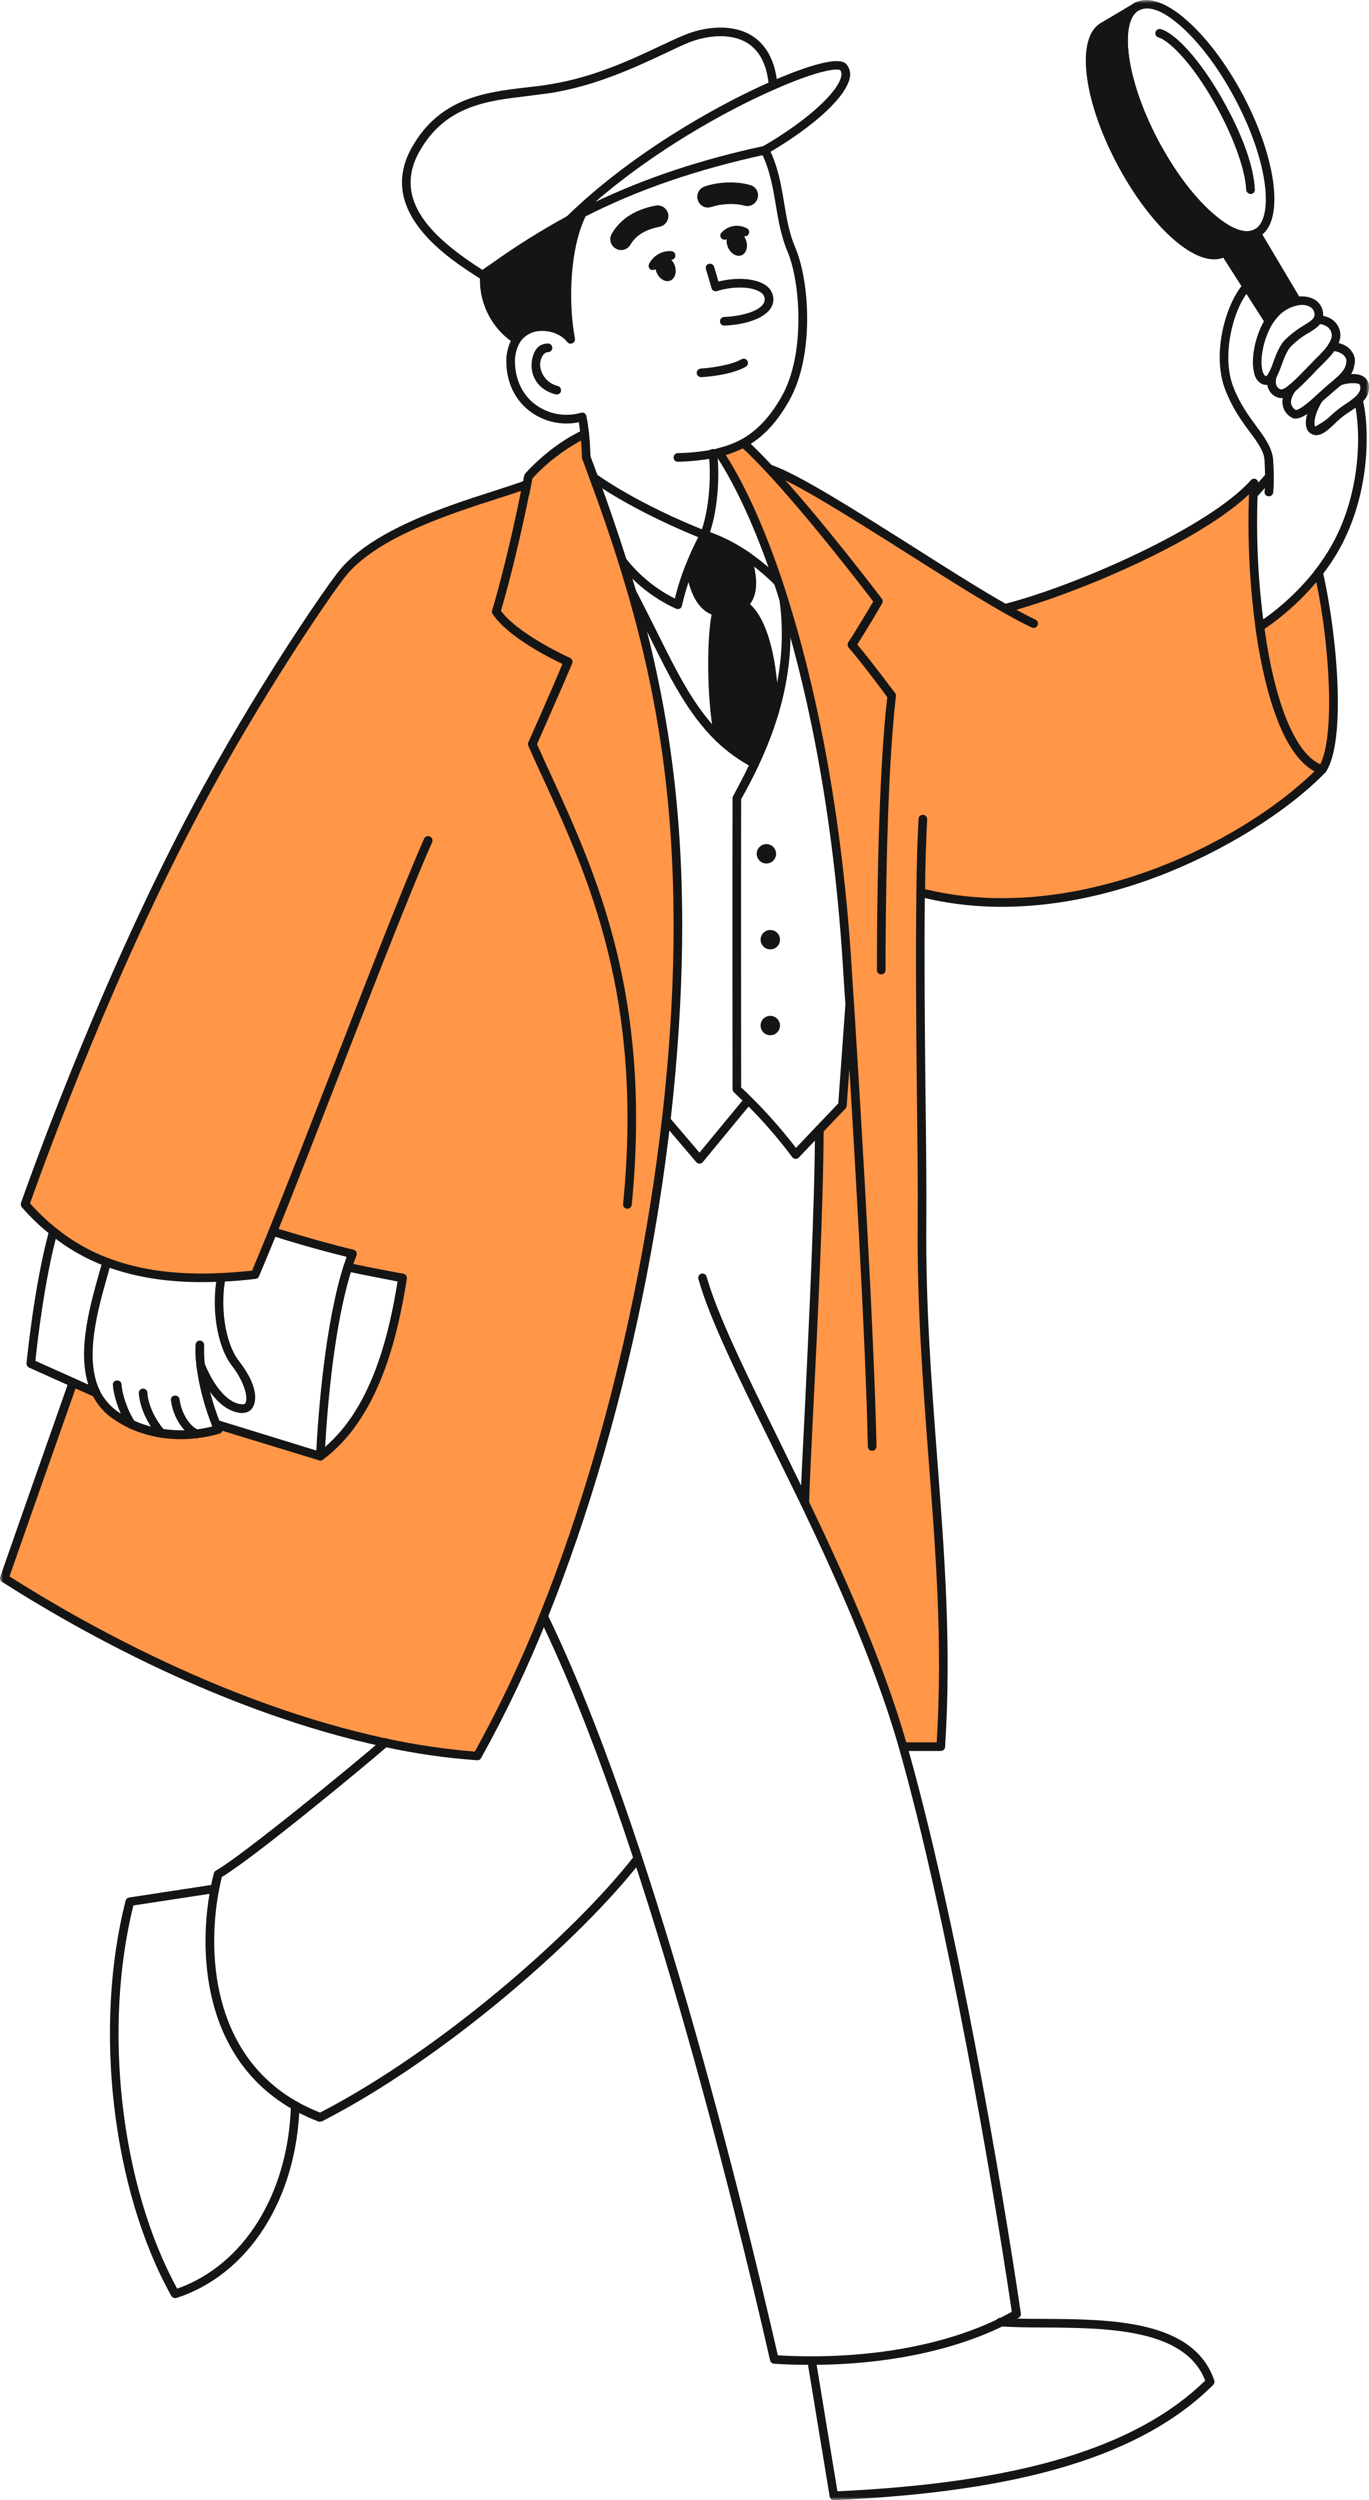 <?xml version="1.0" encoding="UTF-8"?> <svg xmlns="http://www.w3.org/2000/svg" width="218" height="398" viewBox="0 0 218 398" fill="none"> <mask id="mask0_158_264" style="mask-type:luminance" maskUnits="userSpaceOnUse" x="0" y="0" width="218" height="398"> <path d="M218 0H0V398H218V0Z" fill="white"></path> </mask> <g mask="url(#mask0_158_264)"> <path d="M107.951 146.773C108.054 182.598 99.806 224.47 86.54 257.341C83.516 264.956 80.002 272.368 76.022 279.531C71.075 279.182 66.157 278.47 61.313 277.401C40.176 272.901 18.25 262.459 0.688 251.262C5.498 237.385 11.617 220.073 11.617 220.073L15.293 221.722H15.329C16.032 223.189 17.111 224.444 18.456 225.363C19.242 225.886 20.07 226.345 20.93 226.737C22.436 227.437 24.032 227.923 25.672 228.179C27.538 228.467 29.434 228.502 31.309 228.282C32.474 228.141 33.623 227.9 34.746 227.561C34.617 227.292 34.502 227.017 34.403 226.737L51.002 231.82C59.594 225.5 62.584 212.997 64.097 203.414C64.097 203.414 58.702 202.452 55.401 201.731C55.596 201.006 55.837 200.294 56.123 199.601C49.8 198.09 43.441 196.063 43.441 196.063C42.41 198.571 41.483 200.906 40.589 202.899C38.733 203.139 36.946 203.276 35.227 203.345C27.942 203.689 21.995 202.83 16.977 200.906C13.911 199.748 11.046 198.114 8.488 196.063C6.872 194.746 5.367 193.298 3.986 191.735C9.52 176.038 19.659 150.482 31.343 128.602C40.761 110.947 51.519 95.146 54.303 91.539C60.557 83.536 77.466 79.517 83.894 77.113C83.963 76.701 84.066 76.151 84.133 75.842C84.203 75.533 87.915 71.48 93.105 69.075C93.248 70.295 93.328 71.522 93.344 72.751C93.757 73.85 94.135 74.949 94.547 76.014C96.231 80.513 97.743 84.91 99.118 89.307C99.635 90.955 100.149 92.604 100.596 94.253C105.27 110.397 107.882 126.61 107.951 146.773Z" fill="#FF9648"></path> <path d="M76.023 280.218H75.954C70.983 279.869 66.044 279.157 61.176 278.088C35.365 272.558 11.96 259.265 0.309 251.811C0.178 251.733 0.079 251.61 0.028 251.466C-0.022 251.322 -0.02 251.164 0.034 251.021C4.811 237.316 10.929 220.039 10.963 219.867C11.032 219.686 11.167 219.539 11.342 219.455C11.53 219.386 11.737 219.386 11.926 219.455L15.569 221.103L15.775 221.206C15.841 221.274 15.888 221.356 15.913 221.447C16.597 222.781 17.6 223.925 18.834 224.779C19.594 225.277 20.386 225.724 21.205 226.118H21.274C22.714 226.78 24.242 227.231 25.811 227.458C27.608 227.733 29.434 227.768 31.241 227.561C32.108 227.448 32.969 227.288 33.819 227.08L33.75 226.977C33.706 226.853 33.7 226.719 33.73 226.591C33.76 226.463 33.827 226.347 33.922 226.256C34.004 226.158 34.112 226.086 34.234 226.05C34.357 226.013 34.487 226.013 34.609 226.05L50.865 231.065C59.011 224.847 61.898 212.825 63.307 203.998C61.76 203.688 57.842 202.967 55.23 202.383C55.051 202.334 54.893 202.225 54.783 202.074C54.695 201.905 54.67 201.71 54.715 201.525L55.196 200.082C50.315 198.88 45.504 197.437 43.854 196.887C42.823 199.429 41.964 201.456 41.242 203.173C41.202 203.289 41.128 203.389 41.03 203.463C40.932 203.536 40.814 203.579 40.692 203.585C38.836 203.826 37.015 203.963 35.262 204.032C28.079 204.375 22.03 203.551 16.737 201.559C13.6 200.377 10.676 198.695 8.076 196.578C6.409 195.258 4.867 193.786 3.471 192.182C3.399 192.084 3.349 191.972 3.326 191.853C3.302 191.735 3.305 191.612 3.334 191.495C6.255 183.285 16.806 154.432 30.725 128.293C40.349 110.294 51.14 94.528 53.787 91.127C58.908 84.498 70.937 80.616 78.91 78.075C80.629 77.525 82.106 77.044 83.309 76.597C83.344 76.391 83.378 76.117 83.412 75.945L83.481 75.704C83.497 75.591 83.545 75.484 83.619 75.395C83.791 75.224 87.537 70.896 92.829 68.457C92.927 68.411 93.035 68.39 93.143 68.396C93.251 68.402 93.356 68.435 93.448 68.491C93.542 68.544 93.622 68.618 93.681 68.708C93.741 68.797 93.779 68.9 93.792 69.006C93.998 70.793 93.998 72.201 94.032 72.647L95.201 75.773C96.954 80.513 98.432 84.876 99.772 89.1C100.322 90.818 100.803 92.467 101.284 94.047C106.302 111.462 108.57 127.709 108.639 146.738C108.673 164.29 106.714 183.835 102.934 203.276C99.153 222.718 93.723 241.335 87.193 257.582C84.144 265.231 80.608 272.677 76.607 279.874C76.551 279.979 76.466 280.067 76.363 280.128C76.26 280.188 76.143 280.219 76.023 280.218ZM1.512 250.952C13.232 258.406 36.19 271.321 61.451 276.748C66.12 277.755 70.85 278.455 75.611 278.844C79.5 271.807 82.943 264.534 85.921 257.067C99.188 224.16 107.367 181.911 107.264 146.772C107.196 127.846 104.962 111.737 99.944 94.425C99.497 92.879 98.981 91.196 98.466 89.513C97.126 85.288 95.648 80.96 93.895 76.254C93.517 75.189 93.104 74.09 92.692 72.991C92.662 72.915 92.65 72.832 92.658 72.75C92.658 72.75 92.658 71.651 92.52 70.14C89.629 71.704 87.016 73.736 84.787 76.151C84.718 76.46 84.65 76.907 84.581 77.216C84.552 77.331 84.497 77.437 84.419 77.527C84.341 77.616 84.244 77.686 84.134 77.731C82.863 78.212 81.247 78.727 79.323 79.345C71.521 81.853 59.732 85.631 54.852 91.951C52.24 95.318 41.517 110.981 31.963 128.911C18.25 154.604 7.87 182.907 4.777 191.563C6.051 192.993 7.442 194.315 8.936 195.513C11.432 197.543 14.241 199.156 17.253 200.288C22.339 202.211 28.216 203.002 35.193 202.658C36.774 202.589 38.424 202.452 40.142 202.28C40.899 200.494 41.723 198.433 42.823 195.788C42.891 195.636 43.013 195.514 43.164 195.444C43.316 195.374 43.488 195.363 43.648 195.41C43.717 195.41 50.041 197.437 56.296 198.948C56.389 198.973 56.477 199.016 56.554 199.075C56.631 199.134 56.695 199.208 56.742 199.292C56.823 199.464 56.835 199.66 56.777 199.841L56.261 201.215C59.526 201.902 64.166 202.761 64.235 202.761C64.412 202.795 64.568 202.896 64.671 203.044C64.774 203.191 64.815 203.374 64.785 203.551C63.341 212.757 60.351 225.775 51.415 232.37C51.329 232.437 51.227 232.482 51.119 232.5C51.011 232.518 50.9 232.509 50.797 232.473L35.4 227.767V227.836C35.315 228.01 35.168 228.145 34.987 228.214C33.831 228.559 32.646 228.801 31.447 228.935C29.506 229.187 27.539 229.164 25.604 228.866C23.886 228.591 22.211 228.095 20.621 227.389C20.621 227.38 20.617 227.371 20.611 227.365C20.605 227.358 20.596 227.355 20.587 227.355C19.713 226.941 18.874 226.459 18.078 225.912C16.698 224.995 15.574 223.742 14.813 222.271L12.029 221.035C10.86 224.366 5.705 238.93 1.512 250.952Z" fill="#151515"></path> <path d="M210.541 122.522C199.681 133.651 172.014 148.559 146.616 142.101C146.375 159.275 146.925 181.808 146.822 194.346C146.547 224.401 151.634 249.132 149.812 278.054H143.798C140.086 265.07 134.037 251.536 128.16 239.24C128.469 229.965 130.428 196.75 130.463 179.85L134.14 175.969L135.309 159.894C135.137 157.524 134.999 155.222 134.862 152.99C133.384 130.148 129.535 110.466 124.826 95.524C124.517 94.562 124.242 93.635 123.933 92.707C120.977 83.845 117.712 76.838 114.516 72.029C115.872 71.703 117.179 71.195 118.399 70.518C119.671 71.686 121.046 73.06 122.455 74.606C129.122 76.804 148.094 90.028 160.02 96.829C170.468 94.219 192.464 85.013 199.681 76.907L199.578 78.693C199.31 85.74 199.655 92.796 200.609 99.783C202.19 111.153 205.455 120.873 210.541 122.522Z" fill="#FF9648"></path> <path d="M149.813 278.741H143.798C143.646 278.744 143.498 278.695 143.379 278.601C143.26 278.507 143.177 278.374 143.145 278.226C139.296 264.761 132.766 250.472 127.542 239.549C127.506 239.507 127.482 239.456 127.47 239.403C127.458 239.349 127.459 239.293 127.473 239.24C127.542 236.492 127.782 231.786 128.092 225.844C128.779 211.451 129.741 191.77 129.776 179.85C129.781 179.676 129.841 179.508 129.948 179.37L133.488 175.66L134.622 159.894C134.45 157.524 134.312 155.257 134.175 153.024C132.456 126.438 127.782 107.203 124.174 95.73C123.899 94.803 123.589 93.875 123.28 92.948C120.427 84.395 117.197 77.319 113.932 72.407C113.877 72.315 113.843 72.212 113.831 72.105C113.819 71.999 113.83 71.891 113.863 71.789C113.958 71.582 114.131 71.422 114.344 71.342C115.65 71.041 116.91 70.567 118.09 69.934C118.217 69.867 118.36 69.841 118.502 69.859C118.644 69.878 118.776 69.94 118.881 70.037C120.015 71.067 121.355 72.407 122.868 74.022C127.129 75.499 135.721 80.926 144.864 86.696C150.156 90.062 155.655 93.566 160.123 96.108C171.362 93.222 192.464 83.983 199.166 76.46C199.258 76.346 199.385 76.264 199.527 76.227C199.669 76.19 199.82 76.2 199.956 76.254C200.088 76.311 200.199 76.408 200.273 76.531C200.347 76.655 200.381 76.798 200.369 76.941L200.266 78.727C200.006 85.728 200.351 92.739 201.297 99.68C203.05 112.424 206.486 120.496 210.748 121.87C210.857 121.906 210.955 121.969 211.033 122.053C211.111 122.137 211.166 122.24 211.195 122.351C211.228 122.465 211.23 122.586 211.2 122.701C211.17 122.816 211.108 122.92 211.023 123.003C204.871 129.323 194.629 135.644 184.284 139.559C175.177 142.994 161.429 146.326 147.269 142.96C147.166 152.543 147.269 163.741 147.372 173.702C147.476 181.534 147.544 188.919 147.51 194.346C147.372 207.673 148.335 220.039 149.228 231.992C150.397 247.415 151.531 261.979 150.5 278.088C150.491 278.264 150.415 278.43 150.287 278.552C150.159 278.673 149.989 278.741 149.813 278.741ZM144.314 277.367H149.16C150.122 261.601 149.022 247.277 147.854 232.095C146.96 220.107 145.998 207.707 146.135 194.346C146.17 188.919 146.101 181.534 145.998 173.702C145.895 163.466 145.791 151.856 145.929 142.067C145.932 141.969 145.955 141.873 145.996 141.784C146.038 141.696 146.097 141.617 146.17 141.552C146.258 141.487 146.358 141.442 146.464 141.418C146.571 141.395 146.681 141.393 146.788 141.414C170.812 147.563 197.447 134.407 209.339 122.763C203.496 119.706 200.953 107.271 199.922 99.886C198.977 92.864 198.632 85.774 198.891 78.693C190.333 86.799 169.609 95.146 160.192 97.516C160.017 97.545 159.838 97.521 159.676 97.448C155.14 94.871 149.538 91.299 144.107 87.864C135.343 82.334 126.304 76.598 122.249 75.258L121.974 75.086C120.599 73.609 119.362 72.373 118.297 71.377C117.422 71.805 116.514 72.161 115.581 72.442C118.743 77.388 121.837 84.326 124.586 92.501C124.895 93.429 125.205 94.391 125.48 95.318C129.123 106.859 133.797 126.232 135.55 152.921C135.687 155.154 135.825 157.489 135.996 159.825V159.928L134.828 176.003C134.823 176.167 134.762 176.325 134.656 176.45L131.15 180.125C131.116 192.079 130.154 211.623 129.432 225.912C129.157 231.717 128.916 236.354 128.848 239.102C134.037 249.922 140.464 264.005 144.314 277.367Z" fill="#151515"></path> <path d="M76.814 44.447C76.681 44.45 76.55 44.414 76.436 44.344C71.453 41.184 59.767 33.696 65.61 23.425C70.078 15.525 77.399 14.666 83.86 13.911C85.131 13.773 86.334 13.636 87.503 13.43C94.548 12.331 100.7 9.411 105.203 7.281C106.749 6.56 108.055 5.942 109.19 5.495C112.18 4.293 116.544 3.709 119.706 5.667C122.078 7.144 123.487 9.789 123.796 13.533C123.806 13.621 123.797 13.711 123.771 13.796C123.744 13.881 123.701 13.96 123.643 14.027C123.585 14.095 123.514 14.15 123.434 14.189C123.354 14.228 123.266 14.25 123.178 14.254C123.087 14.264 122.996 14.255 122.909 14.229C122.822 14.203 122.741 14.16 122.67 14.103C122.6 14.045 122.542 13.974 122.499 13.894C122.456 13.814 122.43 13.726 122.421 13.636C122.146 10.338 120.978 8.071 118.985 6.835C116.235 5.152 112.386 5.701 109.705 6.766C108.605 7.213 107.299 7.831 105.787 8.552C101.216 10.682 94.961 13.636 87.709 14.804L84.032 15.285C77.605 16.04 70.937 16.796 66.813 24.078C62.311 32.047 69.253 38.092 76.814 42.97C76.96 42.88 77.136 42.851 77.303 42.89C77.471 42.928 77.616 43.031 77.708 43.176C77.76 43.25 77.797 43.334 77.817 43.423C77.837 43.511 77.839 43.603 77.823 43.693C77.807 43.782 77.773 43.867 77.724 43.944C77.675 44.02 77.611 44.086 77.536 44.138H77.433L77.192 44.309C77.083 44.392 76.951 44.44 76.814 44.447Z" fill="#151515"></path> <path d="M90.698 35.688C90.506 35.687 90.322 35.613 90.183 35.482C90.066 35.34 90.006 35.161 90.012 34.977C90.018 34.794 90.091 34.619 90.217 34.486C100.115 24.799 113.588 17.002 122.833 12.949C126.716 11.266 133.384 8.655 134.759 10.201C135.007 10.477 135.188 10.807 135.289 11.164C135.391 11.521 135.409 11.897 135.343 12.262C134.862 15.319 129.672 20.128 122.145 24.49L121.939 24.593C111.01 26.963 101.559 30.192 93.035 34.554C92.908 34.617 92.765 34.64 92.624 34.622C92.484 34.604 92.352 34.544 92.245 34.451L91.179 35.482C91.052 35.611 90.879 35.685 90.698 35.688ZM133.281 11.06C132.215 11.06 129.294 11.609 123.383 14.22C115.34 17.724 104.068 24.112 94.788 32.15C102.796 28.337 111.56 25.418 121.561 23.254C128.469 19.235 133.556 14.632 133.968 12.056C134.005 11.896 134.006 11.729 133.971 11.569C133.935 11.408 133.864 11.258 133.762 11.129L133.281 11.06Z" fill="#151515"></path> <path d="M93.104 69.762C92.933 69.763 92.768 69.7 92.641 69.586C92.514 69.471 92.434 69.314 92.417 69.144C92.348 68.491 92.279 67.839 92.176 67.22C90.854 67.494 89.49 67.489 88.17 67.205C86.85 66.921 85.604 66.365 84.512 65.572C82.072 63.785 80.697 61.003 80.628 57.74C80.574 56.318 80.932 54.91 81.659 53.687C81.709 53.61 81.773 53.544 81.849 53.492C81.924 53.44 82.009 53.404 82.098 53.385C82.187 53.365 82.28 53.364 82.369 53.381C82.459 53.397 82.545 53.431 82.622 53.481C82.699 53.53 82.765 53.595 82.817 53.67C82.868 53.745 82.905 53.83 82.924 53.919C82.943 54.008 82.945 54.1 82.928 54.19C82.912 54.28 82.878 54.366 82.828 54.443C82.246 55.429 81.96 56.561 82.003 57.706C82.072 60.522 83.24 62.927 85.303 64.438C86.33 65.184 87.514 65.687 88.764 65.907C90.015 66.127 91.299 66.059 92.52 65.709C92.611 65.677 92.708 65.666 92.803 65.678C92.898 65.69 92.99 65.724 93.07 65.778C93.149 65.827 93.217 65.892 93.271 65.969C93.324 66.046 93.361 66.133 93.379 66.224C93.551 67.083 93.688 68.045 93.792 69.006C93.801 69.097 93.793 69.188 93.767 69.275C93.741 69.362 93.697 69.443 93.64 69.513C93.582 69.584 93.512 69.642 93.431 69.684C93.351 69.727 93.263 69.754 93.173 69.762H93.104Z" fill="#151515"></path> <path d="M99.91 192.422H99.842C99.751 192.414 99.663 192.387 99.583 192.345C99.503 192.302 99.432 192.244 99.375 192.173C99.317 192.103 99.274 192.022 99.248 191.935C99.222 191.848 99.213 191.757 99.223 191.667C102.488 158.795 93.621 139.491 86.507 123.965C85.647 122.145 84.891 120.427 84.135 118.744C84.084 118.655 84.057 118.555 84.057 118.452C84.057 118.35 84.084 118.249 84.135 118.16C84.17 118.091 87.606 110.397 89.565 105.691C87.503 104.73 80.836 101.363 78.464 97.757C78.397 97.678 78.351 97.582 78.333 97.479C78.315 97.376 78.325 97.271 78.361 97.173C78.396 97.104 80.595 89.891 82.932 78.35C82.981 78.177 83.092 78.028 83.245 77.932C83.397 77.837 83.58 77.802 83.757 77.835C83.844 77.851 83.926 77.884 84 77.933C84.073 77.982 84.136 78.046 84.184 78.12C84.232 78.193 84.265 78.276 84.28 78.363C84.295 78.45 84.293 78.539 84.273 78.624C82.211 88.861 80.217 95.73 79.77 97.242C82.554 101.02 90.665 104.695 90.768 104.73C90.925 104.811 91.046 104.946 91.11 105.111C91.173 105.276 91.174 105.458 91.112 105.623C89.359 109.779 86.163 116.958 85.51 118.469C86.232 120.049 86.953 121.698 87.744 123.381C94.927 139.079 103.863 158.589 100.598 191.804C100.581 191.974 100.501 192.132 100.374 192.246C100.247 192.36 100.081 192.423 99.91 192.422Z" fill="#151515"></path> <path d="M43.443 196.75L43.202 196.681C43.112 196.657 43.029 196.612 42.959 196.55C42.889 196.489 42.833 196.412 42.797 196.326C42.761 196.24 42.744 196.147 42.749 196.054C42.754 195.961 42.779 195.87 42.824 195.788C45.986 187.991 49.835 178.064 53.581 168.447C59.184 154.02 64.476 140.418 67.535 133.514C67.613 133.345 67.754 133.214 67.928 133.15C68.102 133.086 68.294 133.093 68.463 133.17C68.632 133.248 68.763 133.389 68.827 133.563C68.892 133.737 68.884 133.929 68.807 134.098C65.748 140.967 60.455 154.535 54.853 168.927C51.107 178.545 47.258 188.506 44.096 196.303C44.039 196.431 43.948 196.54 43.832 196.619C43.717 196.698 43.582 196.743 43.443 196.75Z" fill="#151515"></path> <path d="M83.619 79.174H83.481C83.305 79.141 83.148 79.039 83.045 78.891C82.942 78.744 82.901 78.561 82.932 78.384L83.207 76.976C83.227 76.888 83.264 76.805 83.317 76.731C83.369 76.658 83.435 76.595 83.512 76.547C83.589 76.499 83.674 76.467 83.763 76.452C83.852 76.437 83.943 76.44 84.031 76.461C84.208 76.494 84.365 76.596 84.468 76.743C84.571 76.891 84.611 77.073 84.581 77.251L84.306 78.624C84.274 78.782 84.188 78.923 84.062 79.024C83.937 79.124 83.78 79.177 83.619 79.174Z" fill="#151515"></path> <path d="M34.403 227.424C34.269 227.431 34.136 227.395 34.025 227.321C33.913 227.246 33.829 227.138 33.784 227.012C32.555 223.945 31.713 220.737 31.275 217.463V217.394C31.129 216.29 31.083 215.174 31.138 214.062C31.142 213.972 31.164 213.883 31.203 213.802C31.242 213.72 31.296 213.647 31.363 213.586C31.43 213.525 31.509 213.479 31.594 213.448C31.679 213.418 31.769 213.405 31.86 213.409C32.039 213.426 32.205 213.51 32.326 213.643C32.447 213.777 32.513 213.951 32.513 214.131C32.48 215.151 32.514 216.172 32.616 217.188V217.256C33.05 220.424 33.87 223.527 35.056 226.496C35.089 226.582 35.104 226.673 35.101 226.765C35.098 226.856 35.076 226.946 35.038 227.03C34.999 227.113 34.945 227.188 34.877 227.249C34.809 227.311 34.73 227.359 34.643 227.389L34.403 227.424Z" fill="#151515"></path> <path d="M15.295 222.409C15.171 222.411 15.048 222.377 14.944 222.31C14.84 222.242 14.759 222.145 14.71 222.031C11.892 216.363 14.195 208.326 15.845 202.452C16.016 201.868 16.188 201.284 16.326 200.735C16.349 200.646 16.391 200.563 16.447 200.491C16.503 200.418 16.574 200.358 16.654 200.313C16.734 200.268 16.822 200.24 16.913 200.23C17.005 200.219 17.097 200.228 17.185 200.254C17.359 200.309 17.505 200.429 17.595 200.588C17.684 200.748 17.71 200.935 17.666 201.112C17.494 201.662 17.357 202.212 17.185 202.83C15.57 208.497 13.37 216.226 15.913 221.413C15.954 221.494 15.979 221.582 15.986 221.673C15.993 221.763 15.981 221.855 15.952 221.941C15.924 222.027 15.878 222.107 15.818 222.175C15.758 222.244 15.686 222.3 15.604 222.34C15.511 222.395 15.402 222.419 15.295 222.409Z" fill="#151515"></path> <path d="M38.63 224.95C37.427 224.95 34.059 224.298 31.309 217.565C31.253 217.4 31.263 217.219 31.336 217.06C31.409 216.901 31.54 216.776 31.703 216.71C31.865 216.644 32.046 216.643 32.209 216.706C32.372 216.769 32.505 216.892 32.581 217.05C34.609 221.996 37.152 223.645 38.698 223.542C38.784 223.55 38.869 223.531 38.943 223.488C39.017 223.444 39.076 223.38 39.111 223.302C39.523 222.374 38.836 219.901 37.014 217.531C34.265 214.027 33.715 207.536 34.574 203.208C34.625 203.044 34.734 202.906 34.881 202.819C35.028 202.732 35.202 202.703 35.369 202.737C35.536 202.771 35.685 202.867 35.786 203.005C35.887 203.142 35.933 203.313 35.915 203.482C35.09 207.57 35.674 213.615 38.08 216.707C40.486 219.798 41.07 222.306 40.348 223.851C40.216 224.162 39.996 224.428 39.715 224.617C39.435 224.806 39.105 224.91 38.767 224.916L38.63 224.95Z" fill="#151515"></path> <path d="M31.309 228.969L31.069 228.901C29.179 228.111 27.563 225.603 27.22 222.924C27.205 222.835 27.209 222.745 27.231 222.658C27.253 222.571 27.292 222.49 27.347 222.419C27.402 222.348 27.471 222.289 27.549 222.246C27.628 222.203 27.715 222.176 27.804 222.168C27.894 222.154 27.987 222.157 28.076 222.179C28.165 222.2 28.248 222.24 28.322 222.294C28.396 222.348 28.458 222.417 28.504 222.496C28.551 222.574 28.582 222.661 28.594 222.752C28.869 224.916 30.175 227.046 31.584 227.63C31.753 227.698 31.887 227.831 31.958 227.998C32.029 228.166 32.03 228.354 31.962 228.523C31.909 228.653 31.819 228.764 31.703 228.843C31.587 228.923 31.45 228.966 31.309 228.969Z" fill="#151515"></path> <path d="M25.674 228.866C25.575 228.868 25.478 228.847 25.389 228.805C25.299 228.764 25.221 228.702 25.158 228.626C23.062 226.153 22.203 223.474 22.1 221.79C22.093 221.7 22.104 221.61 22.132 221.524C22.16 221.438 22.205 221.358 22.264 221.29C22.384 221.151 22.553 221.066 22.735 221.052C22.918 221.038 23.098 221.098 23.237 221.217C23.375 221.336 23.461 221.505 23.474 221.687C23.543 223.164 24.334 225.535 26.224 227.733C26.284 227.801 26.33 227.881 26.358 227.968C26.386 228.054 26.395 228.146 26.386 228.237C26.376 228.327 26.347 228.415 26.302 228.494C26.256 228.572 26.194 228.641 26.121 228.695C26.066 228.757 25.996 228.806 25.918 228.835C25.841 228.865 25.757 228.876 25.674 228.866Z" fill="#151515"></path> <path d="M20.93 227.424C20.814 227.425 20.7 227.398 20.598 227.344C20.496 227.29 20.409 227.211 20.346 227.114C18.765 224.607 18.077 221.962 17.974 220.485C17.965 220.394 17.974 220.301 18.003 220.214C18.031 220.127 18.078 220.047 18.139 219.978C18.201 219.91 18.276 219.856 18.36 219.819C18.445 219.782 18.535 219.763 18.627 219.764C18.716 219.754 18.805 219.763 18.89 219.789C18.975 219.816 19.054 219.859 19.122 219.917C19.189 219.975 19.244 220.046 19.283 220.126C19.323 220.206 19.345 220.293 19.349 220.382C19.452 221.825 20.14 224.229 21.514 226.393C21.606 226.544 21.636 226.725 21.597 226.898C21.559 227.071 21.455 227.222 21.308 227.32C21.193 227.386 21.063 227.421 20.93 227.424Z" fill="#151515"></path> <path d="M11.616 220.794L11.341 220.726L4.605 217.703C4.482 217.637 4.381 217.537 4.314 217.415C4.247 217.293 4.216 217.155 4.226 217.016C4.226 216.879 5.464 204.376 7.835 195.891C7.867 195.743 7.95 195.61 8.069 195.516C8.188 195.422 8.336 195.373 8.488 195.376C8.67 195.376 8.845 195.449 8.974 195.577C9.103 195.706 9.176 195.881 9.176 196.063C9.186 196.123 9.174 196.184 9.141 196.235C7.079 203.654 5.876 214.268 5.636 216.638L11.925 219.455C12.091 219.536 12.217 219.678 12.281 219.85C12.345 220.023 12.34 220.213 12.269 220.382C12.207 220.503 12.114 220.605 11.999 220.678C11.884 220.75 11.752 220.791 11.616 220.794Z" fill="#151515"></path> <path d="M51.004 232.507H50.969C50.877 232.508 50.786 232.489 50.702 232.452C50.618 232.415 50.543 232.361 50.481 232.292C50.42 232.224 50.373 232.144 50.345 232.057C50.316 231.969 50.306 231.877 50.316 231.786C50.694 224.435 51.794 210.696 54.715 201.49C54.799 201.347 54.929 201.237 55.084 201.179C55.239 201.12 55.41 201.117 55.567 201.169C55.724 201.222 55.859 201.327 55.948 201.466C56.037 201.606 56.075 201.772 56.056 201.937C53.89 208.635 52.344 219.283 51.691 231.855C51.682 232.031 51.606 232.197 51.478 232.318C51.35 232.44 51.18 232.507 51.004 232.507Z" fill="#151515"></path> <path d="M88.67 62.789H88.498C85.508 62.034 84.408 59.629 84.683 57.569C84.958 55.508 85.955 54.683 87.261 54.683C87.443 54.683 87.618 54.755 87.747 54.884C87.876 55.013 87.948 55.188 87.948 55.37C87.948 55.552 87.876 55.727 87.747 55.856C87.618 55.985 87.443 56.057 87.261 56.057C86.677 56.057 86.161 56.778 86.024 57.74C85.886 58.702 86.505 60.866 88.842 61.45C89.016 61.505 89.162 61.625 89.252 61.785C89.341 61.944 89.367 62.131 89.323 62.309C89.284 62.451 89.199 62.575 89.08 62.663C88.962 62.75 88.817 62.795 88.67 62.789Z" fill="#151515"></path> <path d="M90.871 54.03C89.016 51.591 84.238 51.007 82.245 54.064C78.739 51.797 76.849 47.779 77.124 43.554C80.286 41.424 84.548 38.298 90.7 35.001C91.353 34.623 92.006 34.279 92.727 33.936C89.875 39.672 89.875 48.603 90.871 54.03Z" fill="#151515"></path> <path d="M82.244 54.752C82.111 54.75 81.981 54.714 81.866 54.649C80.045 53.454 78.581 51.788 77.631 49.828C76.681 47.869 76.28 45.689 76.47 43.52C76.47 43.418 76.495 43.318 76.543 43.228C76.591 43.138 76.66 43.061 76.745 43.005L78.291 41.94C82.156 39.18 86.185 36.656 90.355 34.383L92.417 33.318C92.546 33.255 92.692 33.235 92.834 33.26C92.976 33.284 93.107 33.353 93.207 33.456C93.306 33.559 93.372 33.689 93.396 33.83C93.42 33.97 93.403 34.115 93.345 34.246C90.733 39.467 90.458 48.088 91.558 53.893C91.579 54.047 91.551 54.203 91.477 54.339C91.402 54.475 91.286 54.584 91.145 54.649C91.004 54.712 90.847 54.726 90.697 54.688C90.547 54.651 90.415 54.565 90.32 54.443C89.461 53.309 87.777 52.622 86.162 52.691C85.505 52.689 84.858 52.847 84.277 53.153C83.696 53.458 83.198 53.901 82.828 54.443C82.764 54.539 82.678 54.618 82.575 54.672C82.473 54.726 82.359 54.754 82.244 54.752ZM77.81 43.932C77.709 45.702 78.048 47.469 78.798 49.076C79.547 50.682 80.684 52.078 82.106 53.138C82.601 52.565 83.213 52.106 83.901 51.792C84.589 51.478 85.337 51.316 86.093 51.317C87.431 51.259 88.757 51.593 89.908 52.279C89.255 47.161 89.461 40.463 91.317 35.413L91.008 35.585C86.896 37.845 82.915 40.334 79.082 43.039L77.81 43.932Z" fill="#151515"></path> <path d="M107.952 73.506C107.863 73.511 107.775 73.498 107.691 73.467C107.608 73.436 107.532 73.389 107.468 73.328C107.403 73.267 107.352 73.193 107.317 73.112C107.282 73.03 107.264 72.942 107.265 72.854C107.26 72.763 107.273 72.673 107.304 72.588C107.334 72.503 107.381 72.425 107.441 72.358C107.502 72.291 107.575 72.236 107.657 72.198C107.739 72.159 107.827 72.137 107.918 72.132C109.763 72.1 111.602 71.916 113.417 71.583L114.345 71.377C114.43 71.351 114.52 71.343 114.609 71.354C114.698 71.364 114.784 71.393 114.861 71.438C114.939 71.483 115.006 71.544 115.059 71.616C115.112 71.688 115.15 71.77 115.169 71.858C115.212 72.031 115.185 72.213 115.095 72.367C115.006 72.521 114.86 72.634 114.688 72.682L113.691 72.922C111.797 73.268 109.878 73.463 107.952 73.506Z" fill="#151515"></path> <path d="M118.4 71.205C118.281 71.207 118.163 71.175 118.06 71.115C117.957 71.054 117.873 70.967 117.816 70.861C117.73 70.702 117.711 70.515 117.763 70.341C117.814 70.167 117.932 70.021 118.091 69.934C120.6 68.526 122.662 66.327 124.518 63.03C128.23 56.435 127.508 44.962 125.377 39.982C124.381 37.612 123.934 35.036 123.521 32.528C123.109 30.021 122.525 26.723 121.184 24.216C121.102 24.052 121.089 23.862 121.147 23.688C121.205 23.514 121.33 23.37 121.494 23.288C121.658 23.206 121.848 23.193 122.022 23.251C122.196 23.309 122.34 23.433 122.422 23.597C123.831 26.277 124.381 29.334 124.862 32.288C125.343 35.242 125.721 37.234 126.649 39.432C128.952 44.825 129.673 56.641 125.721 63.682C123.728 67.255 121.494 69.625 118.744 71.136L118.4 71.205Z" fill="#151515"></path> <path d="M115.341 51.832C115.253 51.837 115.164 51.823 115.081 51.792C114.997 51.762 114.921 51.715 114.857 51.653C114.793 51.592 114.741 51.519 114.707 51.437C114.672 51.356 114.654 51.268 114.654 51.179C114.649 51.089 114.662 50.999 114.693 50.914C114.723 50.829 114.77 50.75 114.831 50.683C114.891 50.616 114.964 50.562 115.046 50.523C115.128 50.485 115.216 50.462 115.307 50.458C118.194 50.321 120.531 49.599 121.424 48.535C121.548 48.401 121.642 48.244 121.701 48.073C121.76 47.901 121.783 47.719 121.768 47.538C121.74 47.312 121.657 47.096 121.525 46.91C121.393 46.725 121.216 46.575 121.012 46.474C119.465 45.477 116.269 45.649 114.207 46.336C114.026 46.394 113.83 46.382 113.657 46.302C113.574 46.261 113.5 46.204 113.441 46.133C113.382 46.062 113.338 45.979 113.313 45.89L112.42 42.867C112.388 42.782 112.375 42.69 112.38 42.599C112.386 42.508 112.41 42.419 112.453 42.339C112.495 42.258 112.553 42.186 112.625 42.13C112.696 42.073 112.778 42.031 112.867 42.008C112.955 41.982 113.047 41.974 113.138 41.984C113.229 41.994 113.318 42.023 113.398 42.068C113.478 42.112 113.548 42.173 113.604 42.245C113.661 42.318 113.702 42.401 113.726 42.489L114.413 44.825C116.785 44.207 119.947 44.172 121.768 45.306C122.139 45.522 122.456 45.82 122.694 46.177C122.933 46.534 123.086 46.941 123.143 47.367C123.18 47.731 123.142 48.1 123.029 48.449C122.917 48.797 122.733 49.119 122.49 49.393C121.321 50.767 118.675 51.695 115.341 51.832Z" fill="#151515"></path> <path d="M111.629 60.042C111.455 60.034 111.289 59.964 111.163 59.844C111.037 59.724 110.958 59.562 110.941 59.389C110.941 59.209 111.007 59.035 111.128 58.902C111.249 58.768 111.415 58.685 111.594 58.668C111.629 58.668 115.822 58.427 118.09 57.191C118.246 57.102 118.43 57.078 118.603 57.123C118.776 57.167 118.925 57.278 119.018 57.431C119.105 57.596 119.126 57.788 119.074 57.967C119.023 58.147 118.904 58.299 118.743 58.393C116.234 59.801 111.869 60.042 111.663 60.042H111.629Z" fill="#151515"></path> <path d="M103.965 42.97H103.69C103.525 42.889 103.398 42.747 103.334 42.575C103.27 42.402 103.274 42.212 103.346 42.043C103.667 41.381 104.18 40.831 104.817 40.464C105.454 40.097 106.187 39.929 106.921 39.982C107.011 39.99 107.099 40.017 107.179 40.06C107.259 40.102 107.33 40.16 107.388 40.231C107.445 40.301 107.488 40.382 107.514 40.469C107.54 40.556 107.549 40.647 107.539 40.737C107.535 40.826 107.513 40.913 107.474 40.993C107.434 41.073 107.379 41.145 107.312 41.202C107.244 41.26 107.166 41.304 107.081 41.33C106.995 41.356 106.906 41.365 106.817 41.356C106.365 41.319 105.912 41.421 105.519 41.648C105.126 41.875 104.812 42.217 104.618 42.627C104.55 42.737 104.454 42.828 104.339 42.888C104.224 42.949 104.095 42.977 103.965 42.97Z" fill="#151515"></path> <path d="M115.375 38.161C115.293 38.164 115.211 38.15 115.135 38.12C115.058 38.091 114.988 38.046 114.929 37.989C114.86 37.931 114.804 37.858 114.764 37.777C114.725 37.696 114.703 37.607 114.7 37.516C114.696 37.426 114.712 37.336 114.746 37.252C114.779 37.167 114.83 37.091 114.894 37.028C115.373 36.499 116.01 36.14 116.71 36.004C117.41 35.867 118.136 35.962 118.778 36.272C118.875 36.296 118.966 36.342 119.044 36.405C119.122 36.468 119.185 36.547 119.229 36.637C119.273 36.727 119.297 36.826 119.299 36.926C119.301 37.027 119.281 37.126 119.24 37.218C119.199 37.309 119.139 37.391 119.063 37.457C118.987 37.523 118.898 37.571 118.802 37.599C118.705 37.627 118.604 37.633 118.505 37.617C118.406 37.602 118.311 37.565 118.228 37.509C117.842 37.322 117.406 37.265 116.985 37.345C116.564 37.426 116.181 37.64 115.891 37.955C115.824 38.023 115.744 38.077 115.655 38.113C115.566 38.148 115.471 38.165 115.375 38.161Z" fill="#151515"></path> <path d="M106.718 44.675C107.515 44.366 107.827 43.256 107.415 42.195C107.003 41.133 106.023 40.523 105.227 40.832C104.431 41.141 104.119 42.251 104.531 43.312C104.943 44.374 105.922 44.984 106.718 44.675Z" fill="#151515"></path> <path d="M118.072 40.642C118.868 40.333 119.18 39.223 118.768 38.161C118.356 37.1 117.377 36.49 116.581 36.799C115.784 37.108 115.473 38.218 115.884 39.279C116.296 40.34 117.276 40.95 118.072 40.642Z" fill="#151515"></path> <path d="M98.914 39.81C98.61 39.816 98.311 39.732 98.055 39.569C97.659 39.346 97.367 38.974 97.245 38.536C97.123 38.099 97.179 37.63 97.402 37.234C98.776 34.864 101.113 33.352 104.378 32.734C104.6 32.689 104.827 32.688 105.049 32.73C105.271 32.773 105.482 32.859 105.67 32.984C105.858 33.108 106.02 33.269 106.146 33.456C106.273 33.642 106.361 33.852 106.406 34.074C106.487 34.524 106.389 34.988 106.132 35.367C105.875 35.745 105.48 36.009 105.031 36.1C102.763 36.547 101.251 37.474 100.392 38.951C100.242 39.211 100.026 39.426 99.767 39.577C99.508 39.728 99.214 39.808 98.914 39.81Z" fill="#151515"></path> <path d="M112.764 33.043C112.414 33.051 112.07 32.949 111.781 32.752C111.491 32.555 111.27 32.272 111.149 31.944C111.066 31.732 111.026 31.506 111.032 31.279C111.037 31.051 111.088 30.827 111.18 30.619C111.273 30.412 111.406 30.224 111.572 30.069C111.738 29.913 111.933 29.791 112.146 29.711C114.311 28.921 117.404 28.818 119.501 29.471C119.717 29.534 119.918 29.639 120.093 29.781C120.267 29.922 120.412 30.098 120.518 30.296C120.623 30.495 120.688 30.713 120.708 30.937C120.728 31.16 120.703 31.386 120.635 31.601C120.5 32.031 120.201 32.392 119.802 32.604C119.403 32.816 118.937 32.863 118.504 32.734C117.129 32.322 114.792 32.425 113.349 32.94L112.764 33.043Z" fill="#151515"></path> <path d="M138.884 230.962C138.702 230.962 138.527 230.889 138.398 230.76C138.27 230.632 138.197 230.457 138.197 230.275C137.819 212.688 136.032 182.324 134.623 159.928C134.613 159.837 134.623 159.745 134.651 159.657C134.68 159.57 134.726 159.49 134.788 159.422C134.85 159.354 134.925 159.299 135.009 159.262C135.093 159.225 135.184 159.206 135.276 159.207C135.364 159.197 135.454 159.206 135.539 159.232C135.624 159.259 135.703 159.302 135.77 159.36C135.838 159.418 135.893 159.489 135.932 159.569C135.971 159.649 135.993 159.736 135.998 159.825C137.407 182.255 139.194 212.654 139.572 230.24C139.572 230.426 139.501 230.604 139.373 230.739C139.245 230.873 139.07 230.953 138.884 230.962Z" fill="#151515"></path> <path d="M140.327 155.119C140.145 155.119 139.97 155.047 139.841 154.918C139.712 154.789 139.64 154.615 139.64 154.432C139.64 145.605 139.812 123.724 141.29 110.981C140.534 109.951 137.372 105.691 135.138 103.081C135.043 102.967 134.986 102.827 134.973 102.679C134.961 102.532 134.994 102.384 135.069 102.256C135.103 102.256 136.65 99.818 139.056 95.764C137.44 93.635 128.951 82.574 121.975 75.086C121.879 74.951 121.836 74.785 121.853 74.62C121.871 74.455 121.947 74.302 122.069 74.189C122.19 74.076 122.348 74.01 122.514 74.005C122.68 73.999 122.843 74.054 122.971 74.159C130.738 82.506 140.327 95.181 140.43 95.318C140.51 95.427 140.555 95.556 140.561 95.691C140.567 95.825 140.534 95.958 140.465 96.074C138.54 99.371 137.097 101.672 136.512 102.6C139.056 105.623 142.493 110.328 142.561 110.363C142.612 110.431 142.648 110.509 142.666 110.592C142.684 110.675 142.683 110.761 142.664 110.844C141.187 123.518 141.015 145.536 141.015 154.432C141.015 154.523 140.997 154.612 140.962 154.695C140.928 154.779 140.877 154.854 140.813 154.918C140.75 154.982 140.674 155.032 140.59 155.067C140.507 155.102 140.418 155.119 140.327 155.119Z" fill="#151515"></path> <path d="M128.16 239.927C128.031 239.932 127.904 239.899 127.794 239.831C127.684 239.764 127.596 239.666 127.542 239.549L122.627 229.519C117.437 218.974 112.969 209.871 111.217 203.62C111.163 203.447 111.179 203.259 111.263 203.099C111.347 202.938 111.491 202.816 111.663 202.761C111.751 202.735 111.844 202.727 111.935 202.737C112.026 202.747 112.115 202.776 112.195 202.82C112.275 202.865 112.345 202.926 112.401 202.998C112.458 203.071 112.499 203.153 112.523 203.242C114.275 209.391 118.709 218.424 123.864 228.901L128.779 238.965C128.849 239.129 128.853 239.314 128.788 239.481C128.724 239.648 128.598 239.783 128.435 239.858C128.354 239.91 128.257 239.934 128.16 239.927Z" fill="#151515"></path> <path d="M129.156 376.464C127.231 376.464 125.238 376.429 123.279 376.292C123.126 376.282 122.98 376.223 122.863 376.124C122.745 376.025 122.662 375.891 122.626 375.742C117.093 351.526 102.417 291.519 85.92 257.617C85.888 257.566 85.875 257.504 85.886 257.445C85.854 257.342 85.853 257.231 85.884 257.127C85.914 257.023 85.975 256.931 86.058 256.861C86.117 256.792 86.189 256.736 86.271 256.697C86.352 256.657 86.441 256.635 86.531 256.632C86.622 256.629 86.712 256.645 86.796 256.678C86.88 256.712 86.957 256.762 87.02 256.827L87.192 257.033C103.62 290.832 118.227 350.359 123.863 374.952C138.229 375.777 151.771 373.269 161.119 368.014C158.06 347.336 150.911 305.636 143.144 278.226C143.103 278.136 143.082 278.039 143.081 277.94C143.081 277.841 143.103 277.743 143.144 277.653C143.185 277.564 143.245 277.484 143.32 277.419C143.395 277.355 143.483 277.307 143.578 277.28C143.673 277.252 143.772 277.245 143.87 277.26C143.968 277.275 144.061 277.31 144.144 277.364C144.227 277.418 144.297 277.489 144.35 277.573C144.403 277.656 144.437 277.75 144.45 277.848C152.321 305.533 159.538 347.714 162.562 368.289C162.58 368.424 162.557 368.562 162.496 368.685C162.434 368.807 162.338 368.908 162.219 368.976C153.798 373.819 141.976 376.464 129.156 376.464Z" fill="#151515"></path> <path d="M146.617 142.788H146.582C146.491 142.789 146.4 142.77 146.316 142.733C146.231 142.696 146.156 142.641 146.095 142.573C146.033 142.505 145.986 142.425 145.958 142.338C145.929 142.25 145.92 142.158 145.929 142.067C145.964 137.395 146.101 133.548 146.273 130.354C146.277 130.263 146.3 130.175 146.338 130.093C146.377 130.012 146.431 129.938 146.498 129.878C146.566 129.817 146.644 129.77 146.729 129.74C146.814 129.71 146.905 129.696 146.995 129.701C147.174 129.718 147.34 129.802 147.461 129.935C147.582 130.069 147.649 130.242 147.648 130.422C147.476 133.617 147.339 137.43 147.304 142.101C147.296 142.281 147.221 142.45 147.094 142.578C146.966 142.705 146.796 142.78 146.617 142.788Z" fill="#151515"></path> <path d="M164.592 99.955C164.484 99.965 164.376 99.941 164.283 99.886C162.977 99.268 161.464 98.478 159.677 97.447C159.518 97.356 159.401 97.206 159.353 97.029C159.304 96.851 159.328 96.662 159.419 96.503C159.511 96.343 159.661 96.227 159.839 96.178C160.016 96.13 160.205 96.154 160.365 96.245C162.117 97.241 163.595 98.031 164.901 98.65C165.042 98.718 165.155 98.832 165.223 98.973C165.29 99.114 165.307 99.274 165.271 99.426C165.235 99.579 165.148 99.714 165.024 99.81C164.901 99.906 164.748 99.957 164.592 99.955Z" fill="#151515"></path> <path d="M126.682 184.487H126.647C126.544 184.476 126.445 184.442 126.356 184.389C126.267 184.336 126.191 184.264 126.132 184.178C123.866 181.143 121.373 178.284 118.674 175.625L116.887 173.908C116.814 173.843 116.755 173.764 116.713 173.675C116.672 173.587 116.649 173.491 116.646 173.393C116.646 173.084 116.612 141.036 116.646 127.022C116.648 126.911 116.684 126.803 116.749 126.713C117.505 125.304 118.536 123.415 119.533 121.251C119.573 121.17 119.629 121.097 119.698 121.037C119.766 120.977 119.846 120.932 119.932 120.903C120.019 120.874 120.11 120.863 120.201 120.87C120.291 120.876 120.38 120.901 120.461 120.942C120.626 121.024 120.753 121.165 120.817 121.338C120.881 121.51 120.876 121.7 120.805 121.87C119.808 123.965 118.811 125.82 118.021 127.228C117.987 140.555 118.021 169.821 118.021 173.118C118.571 173.599 119.086 174.114 119.636 174.664C122.187 177.191 124.564 179.888 126.75 182.736L129.947 179.37C130.071 179.239 130.241 179.162 130.421 179.156C130.601 179.149 130.776 179.214 130.909 179.335C131.042 179.465 131.12 179.641 131.126 179.826C131.133 180.012 131.067 180.193 130.943 180.331L127.197 184.281C127.13 184.35 127.05 184.403 126.961 184.439C126.873 184.474 126.777 184.491 126.682 184.487Z" fill="#151515"></path> <path d="M123.28 114.244H123.074C122.985 114.22 122.902 114.179 122.83 114.123C122.757 114.066 122.697 113.996 122.652 113.916C122.607 113.836 122.579 113.748 122.569 113.657C122.559 113.566 122.567 113.473 122.593 113.385C124.414 107.34 124.93 101.363 124.139 95.627C124.125 95.539 124.129 95.448 124.151 95.361C124.173 95.274 124.212 95.193 124.267 95.122C124.322 95.051 124.391 94.992 124.469 94.949C124.548 94.906 124.634 94.88 124.724 94.871C124.814 94.857 124.906 94.86 124.995 94.882C125.084 94.904 125.168 94.943 125.242 94.997C125.315 95.051 125.377 95.12 125.424 95.199C125.471 95.277 125.502 95.365 125.514 95.455C126.339 101.398 125.789 107.546 123.933 113.763C123.885 113.9 123.797 114.018 123.681 114.104C123.564 114.19 123.425 114.239 123.28 114.244Z" fill="#151515"></path> <path d="M111.423 185.243C111.216 185.235 111.019 185.149 110.873 185.003L105.58 178.786C105.517 178.72 105.469 178.642 105.439 178.556C105.408 178.471 105.396 178.38 105.402 178.29C105.409 178.199 105.434 178.111 105.476 178.031C105.519 177.951 105.577 177.88 105.649 177.824C105.786 177.707 105.964 177.648 106.144 177.661C106.324 177.674 106.492 177.757 106.611 177.893L111.388 183.491L118.64 174.698C118.765 174.586 118.926 174.523 119.094 174.521C119.261 174.52 119.424 174.579 119.551 174.689C119.677 174.799 119.76 174.951 119.782 175.117C119.804 175.283 119.765 175.452 119.671 175.591L111.938 184.968C111.88 185.051 111.802 185.119 111.713 185.167C111.623 185.214 111.524 185.241 111.423 185.243Z" fill="#151515"></path> <path d="M114.517 118.16C114.342 118.155 114.174 118.095 114.035 117.988C109.533 113.626 106.646 107.855 103.347 101.157C102.281 99.028 101.182 96.829 100.013 94.562C99.966 94.484 99.935 94.397 99.923 94.307C99.912 94.217 99.919 94.125 99.945 94.038C99.971 93.95 100.015 93.869 100.074 93.8C100.133 93.731 100.206 93.674 100.288 93.635C100.449 93.558 100.634 93.543 100.805 93.594C100.976 93.644 101.123 93.757 101.216 93.91C102.419 96.211 103.519 98.409 104.584 100.539C107.849 107.134 110.667 112.801 114.998 116.992C115.064 117.053 115.118 117.127 115.154 117.21C115.191 117.293 115.209 117.382 115.209 117.473C115.209 117.563 115.191 117.653 115.154 117.736C115.118 117.818 115.064 117.893 114.998 117.954C114.871 118.083 114.698 118.157 114.517 118.16Z" fill="#151515"></path> <path d="M112.145 85.803H111.905C110.874 85.391 101.594 81.75 94.171 76.598C94.093 76.553 94.025 76.492 93.973 76.419C93.921 76.346 93.886 76.262 93.87 76.174C93.853 76.085 93.856 75.995 93.879 75.908C93.901 75.821 93.942 75.74 93.999 75.67C94.044 75.594 94.105 75.527 94.177 75.475C94.249 75.423 94.331 75.386 94.418 75.367C94.505 75.348 94.595 75.346 94.682 75.363C94.77 75.38 94.853 75.414 94.927 75.464C101.388 79.964 109.327 83.296 111.767 84.257C112.97 80.754 113.245 75.602 112.867 72.373C112.836 72.277 112.827 72.175 112.839 72.075C112.852 71.975 112.887 71.879 112.941 71.793C112.995 71.708 113.067 71.636 113.152 71.582C113.238 71.528 113.334 71.493 113.434 71.48C113.534 71.467 113.636 71.477 113.732 71.508C113.828 71.539 113.916 71.59 113.99 71.659C114.064 71.728 114.122 71.812 114.159 71.906C114.197 71.999 114.213 72.1 114.207 72.201C114.654 75.842 114.276 81.716 112.798 85.425C112.738 85.545 112.644 85.645 112.528 85.712C112.412 85.779 112.279 85.811 112.145 85.803Z" fill="#151515"></path> <path d="M123.281 113.557C122.434 116.292 121.4 118.966 120.188 121.561H120.154C118.089 120.474 116.191 119.098 114.517 117.473C113.314 112.664 113.074 101.81 114.105 97.379C111.321 96.623 110.427 93.532 109.809 90.269C110.477 88.498 111.269 86.776 112.18 85.116C114.541 85.926 116.783 87.046 118.848 88.448C119.844 91.368 120.291 94.562 118.401 96.28C121.356 98.066 123.281 104.901 123.281 113.557Z" fill="#151515"></path> <path d="M120.186 122.247L119.842 122.179C117.721 121.059 115.766 119.648 114.034 117.988C113.934 117.895 113.863 117.776 113.828 117.645C112.659 112.802 112.419 102.634 113.312 97.825C110.563 96.692 109.704 93.428 109.119 90.371C109.099 90.309 109.092 90.244 109.098 90.179C109.104 90.114 109.123 90.051 109.154 89.994C109.846 88.216 110.649 86.484 111.56 84.807C111.633 84.661 111.757 84.546 111.908 84.483C112.06 84.42 112.228 84.413 112.384 84.463C114.826 85.28 117.14 86.436 119.258 87.898C119.393 87.986 119.491 88.121 119.533 88.276C120.736 91.849 120.702 94.494 119.43 96.177C122.214 98.615 123.967 105.245 123.967 113.557C123.967 113.626 123.932 113.695 123.932 113.763C123.092 116.528 122.047 119.226 120.805 121.835C120.752 121.956 120.666 122.059 120.556 122.132C120.446 122.205 120.318 122.245 120.186 122.247ZM115.134 117.13C116.541 118.491 118.125 119.658 119.842 120.599C120.92 118.282 121.839 115.895 122.592 113.454C122.557 105.142 120.736 98.478 118.055 96.864C117.966 96.805 117.89 96.73 117.831 96.641C117.772 96.553 117.731 96.453 117.712 96.348C117.705 96.239 117.723 96.13 117.764 96.029C117.806 95.928 117.87 95.837 117.952 95.765C119.567 94.288 119.052 91.264 118.296 88.894C116.492 87.678 114.54 86.697 112.487 85.975C111.742 87.391 111.076 88.847 110.494 90.337C111.181 93.738 112.109 96.108 114.309 96.726C114.48 96.775 114.626 96.888 114.716 97.041C114.806 97.195 114.832 97.378 114.79 97.551C113.793 101.741 113.965 112.252 115.134 117.13Z" fill="#151515"></path> <path d="M123.933 93.394C123.843 93.397 123.753 93.38 123.67 93.344C123.586 93.309 123.512 93.255 123.452 93.188C121.935 91.639 120.265 90.246 118.468 89.032C118.324 88.922 118.227 88.762 118.195 88.584C118.163 88.406 118.199 88.222 118.297 88.07C118.348 87.995 118.414 87.931 118.491 87.882C118.567 87.833 118.652 87.799 118.742 87.783C118.831 87.767 118.923 87.769 119.012 87.789C119.101 87.809 119.185 87.846 119.259 87.898C121.105 89.181 122.831 90.63 124.414 92.226C124.542 92.36 124.614 92.539 124.614 92.724C124.614 92.91 124.542 93.088 124.414 93.222C124.35 93.282 124.274 93.328 124.191 93.357C124.108 93.386 124.021 93.399 123.933 93.394Z" fill="#151515"></path> <path d="M107.951 96.967L107.642 96.898C104.081 95.273 100.968 92.809 98.568 89.719C98.455 89.578 98.403 89.397 98.422 89.217C98.441 89.037 98.531 88.872 98.672 88.757C98.823 88.646 99.012 88.598 99.198 88.624C99.384 88.65 99.553 88.747 99.668 88.895C101.762 91.577 104.427 93.759 107.47 95.284C107.898 93.481 108.461 91.713 109.154 89.994C109.229 89.836 109.362 89.713 109.526 89.65C109.689 89.587 109.87 89.588 110.032 89.654C110.194 89.72 110.325 89.845 110.398 90.004C110.472 90.163 110.481 90.343 110.426 90.509C109.673 92.419 109.064 94.382 108.604 96.383C108.584 96.487 108.544 96.587 108.485 96.676C108.426 96.764 108.349 96.84 108.26 96.898L107.951 96.967Z" fill="#151515"></path> <path d="M51.003 337.752H50.762C31.447 330.367 31.172 309.415 34.059 298.183C34.086 298.094 34.13 298.012 34.189 297.942C34.248 297.871 34.321 297.813 34.403 297.77C38.493 295.469 56.33 280.871 60.867 276.921C60.932 276.848 61.012 276.791 61.101 276.752C61.19 276.713 61.286 276.693 61.384 276.694C61.481 276.695 61.577 276.716 61.666 276.757C61.754 276.798 61.833 276.857 61.896 276.931C61.96 277.004 62.008 277.091 62.036 277.184C62.063 277.277 62.071 277.375 62.058 277.472C62.045 277.568 62.012 277.661 61.961 277.743C61.909 277.826 61.841 277.897 61.76 277.951C57.945 281.283 40.211 295.916 35.331 298.801C32.65 309.552 32.994 329.268 50.968 336.31C70.077 326.417 91.42 307.8 101.043 295.4C101.158 295.262 101.32 295.171 101.498 295.145C101.676 295.12 101.857 295.162 102.006 295.263C102.152 295.372 102.248 295.535 102.274 295.715C102.3 295.896 102.253 296.079 102.143 296.225C92.383 308.796 70.696 327.757 51.312 337.684L51.003 337.752Z" fill="#151515"></path> <path d="M201.641 61.278C201.34 61.271 201.044 61.188 200.782 61.038C200.484 60.834 200.232 60.569 200.042 60.262C199.853 59.954 199.73 59.61 199.682 59.252C199.133 57.019 199.923 53.309 201.47 50.802C201.694 50.439 201.946 50.094 202.226 49.772C203.258 48.455 204.738 47.563 206.384 47.264C208.378 46.92 210.062 47.676 210.543 49.188C210.666 49.514 210.72 49.863 210.702 50.212C210.685 50.56 210.595 50.901 210.44 51.214C210.062 51.97 209.271 52.451 208.378 53C207.328 53.594 206.367 54.335 205.525 55.199C204.941 55.817 204.46 57.053 204.082 58.118C203.704 59.183 203.6 59.355 203.36 59.836C203.119 60.317 202.707 61.038 202.019 61.244L201.641 61.278ZM207.312 48.535L206.625 48.604C205.311 48.869 204.131 49.586 203.291 50.63C203.054 50.913 202.836 51.212 202.638 51.523C201.298 53.722 200.542 57.053 201.023 58.943C201.071 59.298 201.241 59.626 201.504 59.87H201.641C201.641 59.87 201.813 59.836 202.123 59.183C202.385 58.676 202.603 58.147 202.776 57.603C203.222 56.401 203.738 55.061 204.528 54.203C205.454 53.273 206.493 52.465 207.622 51.798C208.412 51.317 208.996 50.939 209.237 50.527C209.301 50.375 209.334 50.211 209.334 50.046C209.334 49.881 209.301 49.718 209.237 49.565C208.996 48.947 208.275 48.535 207.312 48.535Z" fill="#151515"></path> <path d="M204.046 63.373C203.81 63.377 203.576 63.331 203.359 63.236C203.05 63.119 202.769 62.94 202.532 62.709C202.296 62.479 202.109 62.202 201.984 61.897C201.744 61.381 201.606 60.488 202.122 59.286C202.152 59.2 202.199 59.12 202.262 59.054C202.324 58.987 202.4 58.934 202.484 58.898C202.569 58.863 202.66 58.845 202.751 58.847C202.842 58.849 202.933 58.87 203.015 58.908C203.184 58.977 203.318 59.109 203.389 59.277C203.46 59.444 203.461 59.633 203.393 59.801C203.266 60.036 203.189 60.294 203.165 60.56C203.141 60.826 203.172 61.094 203.256 61.347C203.311 61.487 203.395 61.614 203.501 61.72C203.608 61.827 203.735 61.91 203.875 61.965C204.493 62.206 205.971 60.763 207.999 58.668L209.305 57.328C210.783 55.851 211.504 55.13 211.951 53.996C212.052 53.744 212.089 53.472 212.059 53.202C212.029 52.932 211.933 52.674 211.779 52.451C211.401 51.901 210.68 51.592 209.82 51.557C209.638 51.557 209.463 51.485 209.334 51.356C209.205 51.227 209.133 51.053 209.133 50.871C209.141 50.691 209.216 50.521 209.344 50.394C209.471 50.267 209.641 50.192 209.82 50.184H209.855C211.161 50.218 212.295 50.733 212.914 51.661C213.197 52.066 213.374 52.537 213.428 53.029C213.482 53.522 213.412 54.019 213.223 54.477C212.707 55.886 211.848 56.744 210.302 58.29C209.889 58.668 209.477 59.114 208.996 59.63C206.658 62.034 205.284 63.373 204.046 63.373Z" fill="#151515"></path> <path d="M206.314 66.637C206.043 66.642 205.777 66.557 205.558 66.396C205.215 66.189 204.92 65.909 204.694 65.577C204.469 65.245 204.318 64.868 204.252 64.473C204.08 63.511 204.424 62.446 205.249 61.347C205.358 61.201 205.521 61.105 205.701 61.079C205.882 61.053 206.065 61.1 206.211 61.209C206.357 61.319 206.453 61.481 206.479 61.662C206.505 61.842 206.458 62.026 206.349 62.171C205.764 62.961 205.524 63.648 205.592 64.232C205.687 64.657 205.947 65.028 206.314 65.263C206.589 65.331 207.517 64.919 210.06 62.515L211.607 61.141C212.844 60.145 213.978 59.183 214.253 58.255C214.528 57.328 214.391 57.053 214.082 56.675C213.772 56.298 213.016 55.885 212.088 55.851C211.999 55.851 211.912 55.833 211.83 55.798C211.749 55.763 211.675 55.712 211.614 55.648C211.553 55.584 211.505 55.508 211.475 55.424C211.444 55.341 211.43 55.253 211.435 55.164C211.444 54.985 211.519 54.815 211.646 54.688C211.773 54.56 211.943 54.486 212.123 54.477C213.463 54.511 214.597 55.027 215.181 55.851C215.766 56.675 215.937 57.259 215.559 58.633C215.181 60.007 213.875 61.072 212.501 62.206L210.988 63.511C209.236 65.16 207.551 66.637 206.314 66.637Z" fill="#151515"></path> <path d="M209.579 69.281C209.376 69.289 209.174 69.241 208.995 69.144C208.77 69.067 208.568 68.936 208.406 68.762C208.244 68.588 208.128 68.377 208.067 68.148C207.586 66.774 208.514 64.576 209.442 63.133C209.484 63.054 209.543 62.984 209.614 62.928C209.684 62.873 209.766 62.833 209.853 62.81C209.94 62.787 210.031 62.783 210.12 62.797C210.209 62.812 210.294 62.844 210.37 62.892C210.447 62.941 210.514 63.005 210.567 63.08C210.619 63.155 210.656 63.24 210.676 63.33C210.695 63.42 210.696 63.512 210.679 63.602C210.662 63.692 210.627 63.778 210.576 63.854C209.51 65.537 209.167 67.117 209.373 67.736C209.579 68.354 209.442 67.873 209.476 67.873C209.51 67.873 210.919 67.117 211.71 66.362C212.338 65.746 213.017 65.183 213.738 64.679C215.559 63.476 216.693 62.686 216.625 61.587C216.59 61.278 216.487 61.175 216.35 61.106C216.212 61.038 214.872 60.797 213.394 61.381C213.225 61.449 213.037 61.447 212.869 61.377C212.702 61.306 212.569 61.172 212.5 61.003C212.468 60.918 212.452 60.826 212.455 60.735C212.458 60.643 212.48 60.553 212.518 60.47C212.557 60.387 212.611 60.312 212.679 60.25C212.747 60.188 212.826 60.141 212.913 60.11C214.666 59.423 216.178 59.355 217.106 59.938C217.371 60.102 217.591 60.33 217.747 60.599C217.903 60.869 217.989 61.173 217.999 61.484C218.137 63.476 216.418 64.576 214.459 65.847C213.804 66.29 213.194 66.796 212.638 67.358C211.607 68.354 210.61 69.281 209.579 69.281Z" fill="#151515"></path> <path d="M27.907 365.85C27.783 365.847 27.662 365.815 27.555 365.755C27.447 365.695 27.355 365.61 27.288 365.506C17.871 348.641 14.846 322.776 20.002 302.579C20.036 302.444 20.109 302.323 20.214 302.231C20.318 302.139 20.448 302.081 20.586 302.064L34.093 300.003C34.27 299.973 34.453 300.014 34.6 300.116C34.748 300.219 34.85 300.376 34.883 300.553C34.898 300.643 34.894 300.735 34.873 300.824C34.851 300.913 34.812 300.997 34.758 301.071C34.703 301.144 34.635 301.206 34.556 301.253C34.477 301.3 34.39 301.33 34.299 301.343L21.239 303.335C16.359 322.982 19.211 347.885 28.216 364.338C38.836 360.594 45.916 349.225 46.328 335.176C46.328 335.085 46.346 334.994 46.383 334.91C46.421 334.826 46.475 334.75 46.543 334.689C46.611 334.627 46.691 334.581 46.779 334.552C46.866 334.524 46.958 334.514 47.05 334.524C47.139 334.524 47.226 334.542 47.308 334.576C47.389 334.611 47.463 334.663 47.524 334.727C47.585 334.791 47.633 334.867 47.663 334.95C47.694 335.034 47.707 335.122 47.703 335.211C47.256 350.118 39.557 362.106 28.113 365.815L27.907 365.85Z" fill="#151515"></path> <path d="M132.766 398C132.604 398.001 132.447 397.942 132.326 397.834C132.206 397.726 132.13 397.577 132.113 397.416L128.573 375.914C128.553 375.826 128.551 375.734 128.569 375.645C128.586 375.557 128.622 375.472 128.674 375.398C128.725 375.324 128.792 375.261 128.869 375.214C128.946 375.167 129.033 375.136 129.122 375.124C129.3 375.094 129.482 375.135 129.63 375.237C129.778 375.34 129.879 375.497 129.913 375.674L133.35 396.592C162.323 395.252 180.95 389.654 191.914 378.971C188.718 370.693 176.311 370.59 166.344 370.521C163.835 370.521 161.463 370.487 159.367 370.349C159.265 370.363 159.162 370.354 159.064 370.323C158.967 370.291 158.878 370.238 158.803 370.168C158.729 370.098 158.671 370.012 158.634 369.916C158.597 369.821 158.582 369.718 158.59 369.616C158.598 369.514 158.628 369.415 158.679 369.326C158.73 369.237 158.801 369.161 158.885 369.103C158.969 369.045 159.066 369.006 159.167 368.99C159.268 368.974 159.372 368.981 159.47 369.01C161.532 369.113 163.869 369.147 166.344 369.147C176.929 369.216 190.092 369.319 193.357 378.937C193.397 379.061 193.402 379.194 193.371 379.321C193.341 379.448 193.277 379.565 193.186 379.658C181.947 390.856 162.769 396.695 132.8 398H132.766Z" fill="#151515"></path> <path d="M122.043 137.464C122.897 137.464 123.589 136.772 123.589 135.918C123.589 135.065 122.897 134.373 122.043 134.373C121.189 134.373 120.496 135.065 120.496 135.918C120.496 136.772 121.189 137.464 122.043 137.464Z" fill="#151515"></path> <path d="M122.662 151.135C123.516 151.135 124.208 150.443 124.208 149.589C124.208 148.735 123.516 148.043 122.662 148.043C121.808 148.043 121.115 148.735 121.115 149.589C121.115 150.443 121.808 151.135 122.662 151.135Z" fill="#151515"></path> <path d="M122.662 164.806C123.516 164.806 124.208 164.114 124.208 163.26C124.208 162.406 123.516 161.714 122.662 161.714C121.808 161.714 121.115 162.406 121.115 163.26C121.115 164.114 121.808 164.806 122.662 164.806Z" fill="#151515"></path> <path d="M199.132 30.879C198.958 30.872 198.792 30.801 198.666 30.681C198.54 30.561 198.461 30.4 198.444 30.227C198.307 26.963 196.314 21.502 193.358 16.315C189.749 9.961 186.209 6.491 184.456 5.942C184.368 5.919 184.286 5.877 184.214 5.821C184.143 5.764 184.085 5.693 184.042 5.612C184 5.531 183.976 5.442 183.97 5.351C183.964 5.26 183.978 5.169 184.01 5.083C184.065 4.91 184.186 4.767 184.347 4.683C184.508 4.599 184.696 4.583 184.869 4.637C187.378 5.427 191.193 9.72 194.561 15.628C197.929 21.536 199.682 26.654 199.819 30.158C199.829 30.249 199.819 30.341 199.791 30.429C199.762 30.516 199.716 30.596 199.654 30.664C199.592 30.732 199.517 30.787 199.433 30.824C199.349 30.861 199.258 30.88 199.166 30.879H199.132Z" fill="#151515"></path> <path d="M198.617 38.161C196.761 38.161 194.527 37.028 192.087 34.864C188.925 32.081 185.797 27.857 183.22 22.979C177.789 12.709 176.621 3.091 180.436 0.618L180.711 0.446C182.807 -0.653 185.763 0.343 189.062 3.297C192.362 6.251 195.352 10.304 197.964 15.182C203.463 25.624 204.562 35.551 200.438 37.715C199.88 38.018 199.252 38.172 198.617 38.161ZM181.398 1.648L181.157 1.751C178.442 3.538 179.095 12.228 184.422 22.326C186.931 27.067 189.956 31.154 192.98 33.833C196.005 36.513 198.273 37.303 199.785 36.513C202.741 34.932 202.225 26.242 196.726 15.835C194.217 11.094 191.193 7.007 188.169 4.293C185.144 1.58 182.91 0.858 181.398 1.648Z" fill="#151515"></path> <path d="M200.094 37.096L195.042 40.154L194.801 40.291C191.055 42.249 183.769 35.757 178.511 25.796C173.252 15.835 171.981 6.182 175.727 4.19L180.813 1.167C177.377 3.435 178.683 12.88 183.803 22.636C188.924 32.391 196.382 39.089 200.094 37.096Z" fill="#151515"></path> <path d="M193.323 41.287C189.027 41.287 182.703 35.208 177.891 26.14C172.358 15.697 171.293 5.805 175.382 3.607L180.469 0.584C180.626 0.504 180.808 0.484 180.979 0.528C181.15 0.572 181.299 0.678 181.397 0.824C181.489 0.976 181.519 1.157 181.48 1.329C181.442 1.502 181.338 1.654 181.191 1.752C178.441 3.538 179.094 12.228 184.421 22.327C186.93 27.067 189.955 31.154 192.979 33.834C196.004 36.513 198.272 37.303 199.784 36.513C199.944 36.427 200.131 36.408 200.305 36.459C200.479 36.511 200.625 36.629 200.712 36.788C200.793 36.945 200.812 37.126 200.768 37.297C200.724 37.468 200.618 37.617 200.472 37.715L195.144 40.875C194.578 41.152 193.954 41.293 193.323 41.287ZM178.613 3.298L176.07 4.809H176.035C173.08 6.389 173.595 15.079 179.094 25.487C184.593 35.895 191.501 41.253 194.457 39.673L194.663 39.535L197.31 37.99C195.729 37.578 193.976 36.547 192.086 34.864C188.924 32.082 185.796 27.857 183.219 22.979C179.026 15.011 177.341 7.454 178.613 3.298Z" fill="#151515"></path> <path d="M180.813 1.854C180.697 1.856 180.583 1.829 180.481 1.775C180.379 1.721 180.292 1.642 180.228 1.545C180.179 1.467 180.146 1.379 180.132 1.288C180.117 1.196 180.121 1.103 180.144 1.013C180.166 0.923 180.206 0.839 180.262 0.765C180.318 0.691 180.389 0.63 180.469 0.584L180.675 0.446C180.754 0.397 180.841 0.364 180.933 0.349C181.024 0.335 181.118 0.339 181.208 0.361C181.298 0.384 181.382 0.424 181.456 0.48C181.53 0.536 181.592 0.606 181.638 0.687C181.686 0.762 181.719 0.847 181.733 0.936C181.747 1.025 181.743 1.116 181.72 1.203C181.697 1.29 181.657 1.371 181.601 1.442C181.546 1.513 181.476 1.571 181.397 1.614L181.156 1.751C181.055 1.821 180.935 1.857 180.813 1.854Z" fill="#151515"></path> <path d="M206.486 47.917C205.008 48.228 203.685 49.041 202.74 50.218C202.494 50.515 202.265 50.824 202.052 51.145L198.547 45.65L195.041 40.154L200.093 37.097L206.486 47.917Z" fill="#151515"></path> <path d="M202.053 51.832C201.942 51.834 201.833 51.807 201.736 51.752C201.639 51.698 201.559 51.619 201.503 51.523L194.458 40.497C194.357 40.345 194.32 40.16 194.355 39.981C194.405 39.802 194.514 39.645 194.664 39.535L199.751 36.512C199.912 36.439 200.091 36.415 200.266 36.443C200.352 36.464 200.433 36.502 200.504 36.556C200.575 36.609 200.635 36.676 200.679 36.753L207.106 47.572C207.203 47.777 207.215 48.011 207.14 48.225C207.089 48.323 207.016 48.409 206.926 48.474C206.837 48.54 206.734 48.584 206.624 48.603C205.31 48.869 204.131 49.586 203.291 50.63C203.054 50.913 202.836 51.211 202.638 51.523C202.577 51.621 202.49 51.702 202.388 51.757C202.285 51.811 202.17 51.837 202.053 51.832ZM195.97 40.359L202.088 49.908L202.225 49.771C203.059 48.717 204.181 47.929 205.456 47.504L199.854 38.058L195.97 40.359Z" fill="#151515"></path> <path d="M202.052 79.002H201.983C201.895 78.998 201.807 78.976 201.727 78.936C201.647 78.897 201.576 78.842 201.518 78.775C201.46 78.707 201.417 78.629 201.391 78.544C201.364 78.459 201.355 78.369 201.365 78.281C201.399 78.246 201.537 76.426 201.365 73.335C201.296 71.858 200.299 70.484 198.993 68.732C197.687 66.98 196.244 64.953 195.144 62.137C192.807 56.229 195.35 48.019 198.031 45.169C198.165 45.043 198.34 44.97 198.523 44.964C198.706 44.958 198.886 45.018 199.028 45.134C199.156 45.268 199.227 45.447 199.227 45.632C199.227 45.818 199.156 45.996 199.028 46.13C196.553 48.741 194.354 56.435 196.416 61.656C197.447 64.301 198.856 66.224 200.128 67.942C201.399 69.659 202.636 71.377 202.74 73.266C202.946 76.46 202.774 78.315 202.74 78.384C202.735 78.469 202.714 78.554 202.677 78.631C202.64 78.709 202.588 78.778 202.524 78.835C202.46 78.893 202.386 78.937 202.305 78.966C202.224 78.994 202.138 79.007 202.052 79.002Z" fill="#151515"></path> <path d="M199.578 79.38C199.496 79.383 199.414 79.369 199.338 79.339C199.261 79.31 199.191 79.265 199.132 79.208C199.063 79.15 199.007 79.077 198.967 78.996C198.928 78.914 198.906 78.826 198.903 78.735C198.9 78.645 198.915 78.554 198.949 78.47C198.982 78.386 199.033 78.31 199.097 78.247L201.641 75.396C201.765 75.283 201.926 75.22 202.094 75.219C202.262 75.217 202.424 75.277 202.551 75.387C202.678 75.496 202.76 75.649 202.782 75.815C202.804 75.981 202.765 76.15 202.672 76.289L200.094 79.174C200.027 79.242 199.947 79.296 199.858 79.331C199.769 79.367 199.674 79.383 199.578 79.38Z" fill="#151515"></path> <path d="M209.958 91.814C209.809 91.817 209.664 91.768 209.546 91.677C209.472 91.623 209.411 91.555 209.365 91.476C209.319 91.397 209.291 91.309 209.281 91.219C209.271 91.128 209.281 91.036 209.309 90.95C209.336 90.863 209.382 90.783 209.443 90.715C210.45 89.423 211.358 88.056 212.158 86.627C216.798 78.212 216.763 68.388 215.629 63.82C215.609 63.732 215.606 63.641 215.621 63.552C215.636 63.462 215.668 63.377 215.716 63.301C215.764 63.224 215.826 63.158 215.9 63.105C215.973 63.053 216.057 63.016 216.145 62.995C216.231 62.97 216.321 62.962 216.41 62.972C216.499 62.983 216.584 63.011 216.662 63.057C216.739 63.102 216.806 63.162 216.859 63.234C216.912 63.307 216.95 63.389 216.97 63.476C218.172 68.251 218.172 78.521 213.361 87.28C212.527 88.785 211.573 90.221 210.508 91.574C210.441 91.653 210.356 91.715 210.261 91.757C210.166 91.799 210.062 91.818 209.958 91.814Z" fill="#151515"></path> <path d="M210.542 122.522C205.455 120.874 202.19 111.153 200.609 99.782C204.167 97.413 207.323 94.492 209.958 91.127C212.432 101.776 213.532 118.16 210.542 122.522Z" fill="#FF9648"></path> <path d="M210.542 123.209H210.335C203.805 121.114 201.022 107.718 199.922 99.921C199.905 99.789 199.925 99.655 199.98 99.534C200.034 99.412 200.121 99.309 200.231 99.234C203.731 96.911 206.84 94.047 209.442 90.749C209.52 90.646 209.626 90.567 209.749 90.525C209.871 90.482 210.004 90.476 210.129 90.509C210.253 90.541 210.366 90.606 210.457 90.697C210.548 90.787 210.612 90.9 210.645 91.024C212.947 101.02 214.425 118.126 211.092 122.934C211.03 123.022 210.947 123.093 210.851 123.141C210.755 123.188 210.649 123.212 210.542 123.209ZM201.365 100.127C203.049 112.115 206.28 119.877 210.232 121.664C212.535 117.267 211.813 103.218 209.614 92.673C207.21 95.515 204.436 98.022 201.365 100.127Z" fill="#151515"></path> </g> </svg> 
